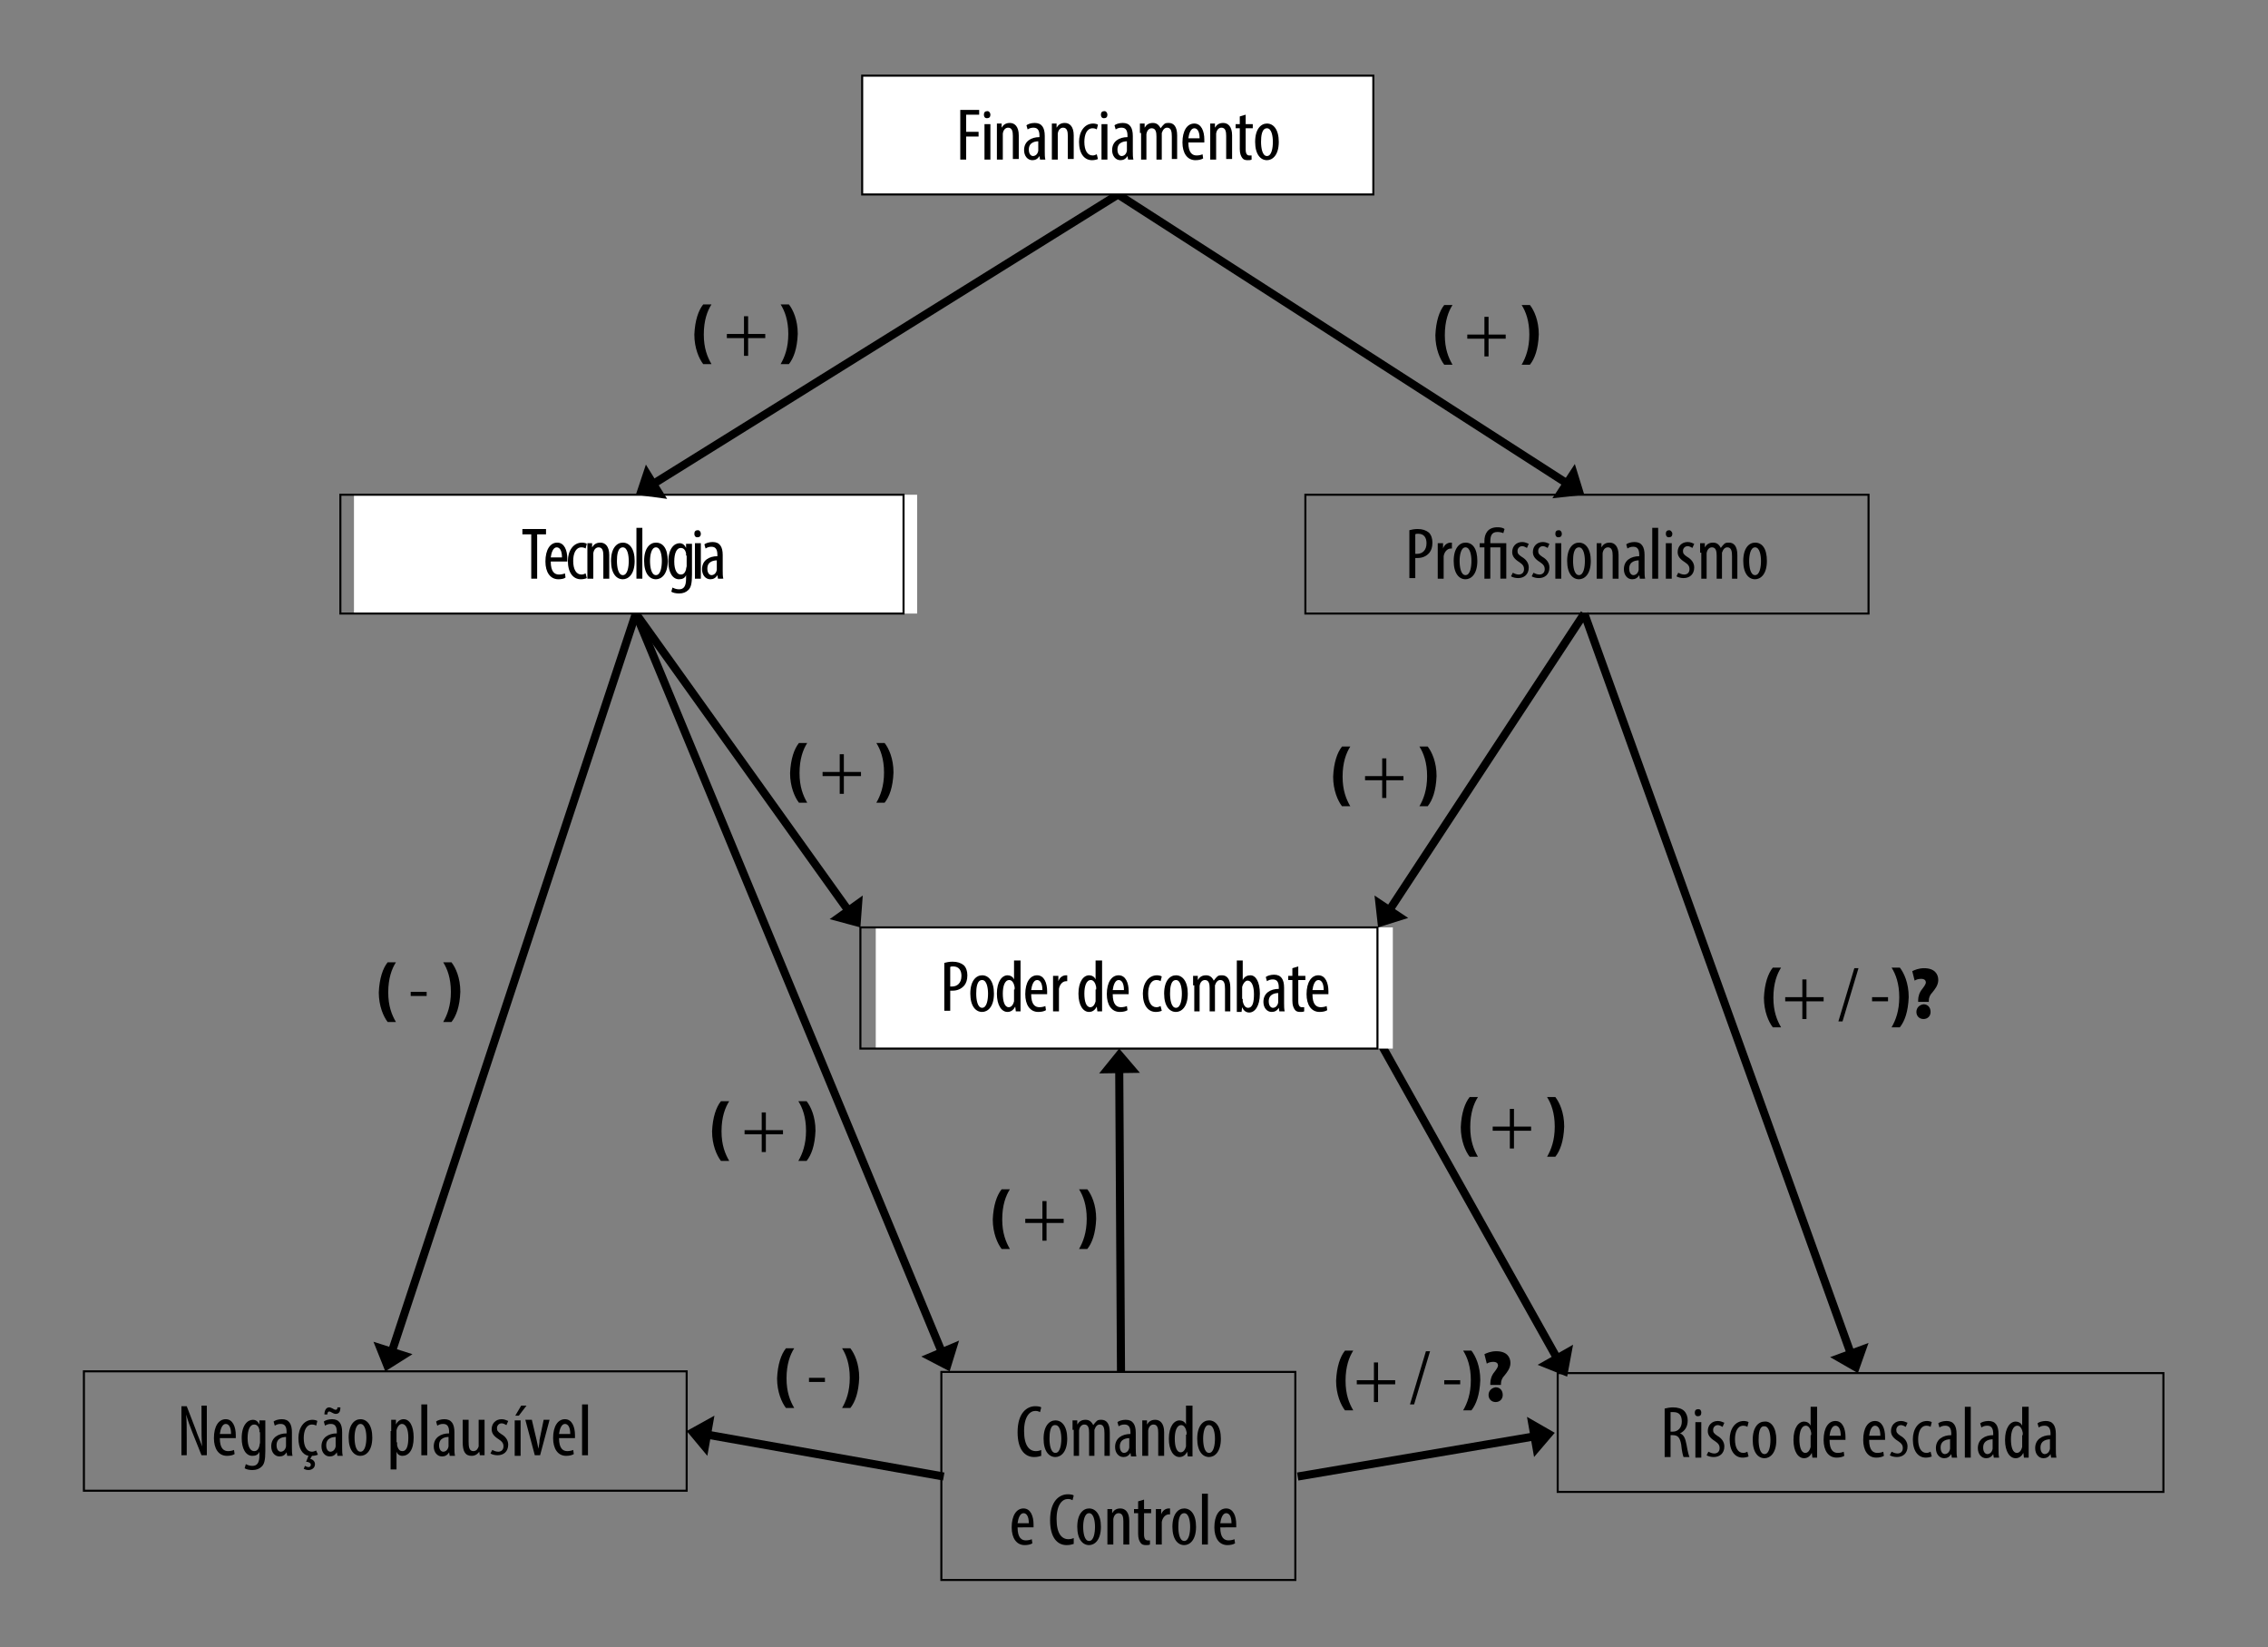 <?xml version="1.0" encoding="utf-8"?>
<!-- Generator: Adobe Illustrator 26.0.3, SVG Export Plug-In . SVG Version: 6.00 Build 0)  -->
<svg version="1.1" id="Layer_1" xmlns="http://www.w3.org/2000/svg" xmlns:xlink="http://www.w3.org/1999/xlink" x="0px" y="0px"
	 viewBox="0 0 383.8 278.7" style="enable-background:new 0 0 383.8 278.7;" xml:space="preserve">
<rect x="0" y="0" width="383.8" height="278.7" fill="#808080" stroke="none"/>
<style type="text/css">
	.st0{fill:none;stroke:#000000;stroke-width:0.346;stroke-miterlimit:10;}
	.st1{fill:none;stroke:#000000;stroke-width:1.369;stroke-miterlimit:8;}
	.st2{fill-rule:evenodd;clip-rule:evenodd;}
	.st3{fill-rule:evenodd;clip-rule:evenodd;fill:#FFFFFF;}
</style>
<g>
	<defs>
		<rect id="SVGID_1_" x="-31" y="-38.7" width="576" height="756"/>
	</defs>
	<clipPath id="SVGID_00000052096785605067641730000008582627353502999478_">
		<use xlink:href="#SVGID_1_"  style="overflow:visible;"/>
	</clipPath>
</g>
<rect x="14.2" y="232" class="st0" width="102" height="20.2"/>
<g>
	<path d="M30.7,246.3v-8.4h0.9l1.5,3.9c0.3,0.9,0.8,2,1.1,2.9h0c-0.1-1.3-0.1-2.4-0.1-3.9v-3H35v8.4h-0.9l-1.6-4
		c-0.3-0.8-0.7-1.8-1-2.9h0c0.1,1.1,0.1,2.2,0.1,4v2.9H30.7z"/>
	<path d="M37.2,243.3c0,1.8,0.7,2.2,1.4,2.2c0.4,0,0.8-0.1,1-0.2l0.1,0.7c-0.3,0.2-0.8,0.3-1.3,0.3c-1.4,0-2.2-1.2-2.2-3
		c0-2,0.8-3.2,2-3.2c1.2,0,1.7,1.3,1.7,2.7c0,0.2,0,0.4,0,0.5H37.2z M39.1,242.6c0-1.2-0.4-1.7-0.9-1.7c-0.6,0-0.9,0.9-1,1.7H39.1z"
		/>
	<path d="M44.9,240.2c0,0.4,0,1,0,1.9v3.4c0,1.6-0.2,2.2-0.6,2.6c-0.4,0.4-0.9,0.6-1.6,0.6c-0.5,0-1-0.1-1.3-0.3l0.2-0.7
		c0.2,0.1,0.6,0.3,1.1,0.3c0.8,0,1.2-0.5,1.2-1.8v-0.6h0c-0.2,0.5-0.6,0.7-1.2,0.7c-1.1,0-1.8-1.2-1.8-3c0-2.2,1-3.1,1.9-3.1
		c0.6,0,0.9,0.4,1.1,0.8h0l0-0.7H44.9z M43.9,242.3c0-0.1,0-0.3,0-0.4c-0.1-0.4-0.3-0.9-0.9-0.9c-0.7,0-1.1,0.9-1.1,2.3
		c0,1.5,0.5,2.2,1.1,2.2c0.3,0,0.7-0.1,0.9-0.9c0-0.2,0.1-0.4,0.1-0.5V242.3z"/>
	<path d="M48.6,246.3l-0.1-0.6h0c-0.3,0.5-0.7,0.7-1.2,0.7c-0.8,0-1.4-0.7-1.4-1.7c0-1.5,1.2-2.2,2.6-2.2v-0.2c0-0.8-0.2-1.4-1-1.4
		c-0.4,0-0.7,0.1-1,0.3l-0.2-0.7c0.2-0.2,0.8-0.4,1.4-0.4c1.2,0,1.7,0.8,1.7,2.2v2.6c0,0.5,0,1,0.1,1.4H48.6z M48.5,243.1
		c-0.5,0-1.7,0.1-1.7,1.4c0,0.8,0.4,1.1,0.7,1.1c0.4,0,0.8-0.3,0.9-0.9c0-0.1,0-0.2,0-0.3V243.1z"/>
	<path d="M53.8,246.1c-0.2,0.1-0.6,0.2-1,0.2l-0.3,0.5c0.4,0.1,0.8,0.4,0.8,0.9c0,0.7-0.6,1-1.1,1c-0.3,0-0.6-0.1-0.8-0.2l0.2-0.5
		c0.2,0.1,0.4,0.2,0.6,0.2s0.4-0.1,0.4-0.4c0-0.3-0.4-0.5-0.8-0.5l0.4-1c-1-0.2-1.7-1.2-1.7-3c0-1.7,0.9-3.1,2.4-3.1
		c0.3,0,0.7,0.1,0.8,0.2l-0.2,0.8c-0.1-0.1-0.4-0.2-0.7-0.2c-1,0-1.4,1.1-1.4,2.3c0,1.4,0.5,2.3,1.4,2.3c0.2,0,0.5-0.1,0.7-0.2
		L53.8,246.1z"/>
	<path d="M57.1,246.3l-0.1-0.6h0c-0.3,0.5-0.7,0.7-1.2,0.7c-0.8,0-1.4-0.7-1.4-1.7c0-1.5,1.2-2.2,2.6-2.2v-0.2c0-0.8-0.2-1.4-1-1.4
		c-0.4,0-0.7,0.1-1,0.3l-0.2-0.7c0.2-0.2,0.8-0.4,1.4-0.4c1.2,0,1.7,0.8,1.7,2.2v2.6c0,0.5,0,1,0.1,1.4H57.1z M54.9,239.3
		c0-0.7,0.3-1.2,0.8-1.2c0.2,0,0.4,0.1,0.6,0.2c0.2,0.1,0.3,0.2,0.5,0.2s0.3-0.1,0.3-0.4h0.5c0,0.7-0.2,1.1-0.8,1.1
		c-0.2,0-0.4-0.1-0.6-0.2c-0.2-0.1-0.3-0.2-0.5-0.2c-0.2,0-0.3,0.2-0.3,0.5H54.9z M56.9,243.1c-0.5,0-1.7,0.1-1.7,1.4
		c0,0.8,0.4,1.1,0.7,1.1c0.4,0,0.8-0.3,0.9-0.9c0-0.1,0-0.2,0-0.3V243.1z"/>
	<path d="M63,243.2c0,2.3-1.1,3.1-2,3.1c-1.1,0-2-1-2-3.1c0-2.2,1-3.1,2-3.1C62.1,240.1,63,241.1,63,243.2z M60,243.2
		c0,1,0.2,2.4,1,2.4c0.8,0,1-1.4,1-2.4c0-0.9-0.2-2.3-1-2.3C60.2,240.9,60,242.3,60,243.2z"/>
	<path d="M66.2,242.1c0-0.9,0-1.5,0-1.9H67l0,0.8h0c0.3-0.6,0.8-0.9,1.3-0.9c1,0,1.7,1.1,1.7,3.1c0,2.2-0.9,3.1-1.9,3.1
		c-0.6,0-0.9-0.4-1-0.7h0v3h-1V242.1z M67.2,244c0,0.2,0,0.4,0,0.5c0.2,0.9,0.6,1,0.9,1c0.8,0,1-1.1,1-2.3c0-1.2-0.3-2.3-1.1-2.3
		c-0.4,0-0.8,0.5-0.9,1.1c0,0.1,0,0.3,0,0.5V244z"/>
	<path d="M71.3,237.6h1v8.6h-1V237.6z"/>
	<path d="M76.1,246.3l-0.1-0.6h0c-0.3,0.5-0.7,0.7-1.2,0.7c-0.8,0-1.4-0.7-1.4-1.7c0-1.5,1.2-2.2,2.6-2.2v-0.2c0-0.8-0.2-1.4-1-1.4
		c-0.4,0-0.7,0.1-1,0.3l-0.2-0.7c0.2-0.2,0.8-0.4,1.4-0.4c1.2,0,1.7,0.8,1.7,2.2v2.6c0,0.5,0,1,0.1,1.4H76.1z M76,243.1
		c-0.5,0-1.7,0.1-1.7,1.4c0,0.8,0.4,1.1,0.7,1.1c0.4,0,0.8-0.3,0.9-0.9c0-0.1,0-0.2,0-0.3V243.1z"/>
	<path d="M82,244.6c0,0.7,0,1.2,0,1.6h-0.8l-0.1-0.6h0c-0.2,0.3-0.6,0.7-1.3,0.7c-1.1,0-1.5-0.8-1.5-2.3v-3.8h1v3.7
		c0,0.9,0.1,1.6,0.8,1.6c0.6,0,0.8-0.5,0.9-0.8c0-0.2,0-0.3,0-0.5v-4h1V244.6z"/>
	<path d="M83.3,245.3c0.2,0.1,0.6,0.3,1,0.3c0.5,0,0.9-0.3,0.9-0.9c0-0.5-0.2-0.8-0.8-1.2c-0.8-0.5-1.2-1-1.2-1.7
		c0-1,0.7-1.7,1.7-1.7c0.5,0,0.8,0.2,1.1,0.3l-0.3,0.7c-0.2-0.1-0.5-0.3-0.8-0.3c-0.5,0-0.8,0.4-0.8,0.8c0,0.4,0.1,0.6,0.7,1
		c0.7,0.4,1.2,1,1.2,1.8c0,1.2-0.8,1.8-1.8,1.8c-0.4,0-0.9-0.1-1.2-0.3L83.3,245.3z"/>
	<path d="M89.1,237.8l-1.3,1.7h-0.6l1-1.7H89.1z M87.1,246.3v-6h1v6H87.1z"/>
	<path d="M90,240.2l0.8,3.4c0.1,0.4,0.2,0.9,0.3,1.5h0c0.1-0.5,0.2-1,0.2-1.5l0.7-3.4H93l-1.6,6h-0.9l-1.6-6H90z"/>
	<path d="M94.6,243.3c0,1.8,0.7,2.2,1.4,2.2c0.4,0,0.8-0.1,1-0.2l0.1,0.7c-0.3,0.2-0.8,0.3-1.3,0.3c-1.4,0-2.2-1.2-2.2-3
		c0-2,0.8-3.2,2-3.2c1.2,0,1.7,1.3,1.7,2.7c0,0.2,0,0.4,0,0.5H94.6z M96.5,242.6c0-1.2-0.4-1.7-0.9-1.7c-0.6,0-0.9,0.9-1,1.7H96.5z"
		/>
	<path d="M98.5,237.6h1v8.6h-1V237.6z"/>
</g>
<rect x="263.6" y="232.3" class="st0" width="102.5" height="20.1"/>
<g>
	<path d="M281.7,238.3c0.4-0.1,0.9-0.2,1.4-0.2c0.8,0,1.5,0.2,1.9,0.6c0.4,0.4,0.6,1,0.6,1.6c0,1.1-0.5,1.8-1.3,2.2v0
		c0.6,0.2,0.9,0.8,1.1,1.9c0.2,1.2,0.4,1.9,0.5,2.1h-1c-0.1-0.2-0.3-1-0.4-2.1c-0.2-1.1-0.5-1.6-1.4-1.6h-0.4v3.7h-1V238.3z
		 M282.7,242.2h0.4c0.9,0,1.5-0.7,1.5-1.7c0-1-0.4-1.6-1.4-1.6c-0.2,0-0.4,0-0.5,0V242.2z"/>
	<path d="M287.9,239c0,0.4-0.2,0.6-0.6,0.6c-0.3,0-0.5-0.2-0.5-0.6c0-0.4,0.2-0.6,0.6-0.6C287.7,238.4,287.9,238.6,287.9,239z
		 M286.9,246.6v-6h1v6H286.9z"/>
	<path d="M289.1,245.6c0.2,0.1,0.6,0.3,1,0.3c0.5,0,0.9-0.3,0.9-0.9c0-0.5-0.2-0.8-0.8-1.2c-0.8-0.5-1.2-1-1.2-1.7
		c0-1,0.7-1.7,1.7-1.7c0.5,0,0.8,0.2,1.1,0.3l-0.3,0.7c-0.2-0.1-0.5-0.3-0.8-0.3c-0.5,0-0.8,0.4-0.8,0.8c0,0.4,0.1,0.6,0.7,1
		c0.7,0.4,1.2,1,1.2,1.8c0,1.2-0.8,1.8-1.8,1.8c-0.4,0-0.9-0.1-1.2-0.3L289.1,245.6z"/>
	<path d="M295.9,246.4c-0.2,0.1-0.6,0.2-1,0.2c-1.3,0-2.2-1.1-2.2-3.1c0-1.7,0.9-3.1,2.4-3.1c0.3,0,0.7,0.1,0.8,0.2l-0.2,0.8
		c-0.1-0.1-0.4-0.2-0.7-0.2c-1,0-1.4,1.1-1.4,2.3c0,1.4,0.5,2.3,1.4,2.3c0.3,0,0.5-0.1,0.7-0.2L295.9,246.4z"/>
	<path d="M300.6,243.6c0,2.3-1.1,3.1-2,3.1c-1.1,0-2-1-2-3.1c0-2.2,1-3.1,2-3.1C299.7,240.4,300.6,241.5,300.6,243.6z M297.6,243.6
		c0,1,0.2,2.4,1,2.4c0.8,0,1-1.4,1-2.4c0-0.9-0.2-2.3-1-2.3C297.7,241.2,297.6,242.6,297.6,243.6z"/>
	<path d="M307.5,238v7.2c0,0.4,0,1.1,0,1.4h-0.8l-0.1-0.8h0c-0.2,0.4-0.6,0.9-1.3,0.9c-1,0-1.8-1.1-1.8-3.1c0-2.1,0.9-3.1,1.8-3.1
		c0.4,0,0.9,0.2,1.1,0.7h0V238H307.5z M306.5,242.8c0-0.1,0-0.3,0-0.4c-0.1-0.6-0.4-1.2-0.9-1.2c-0.8,0-1.1,1.1-1.1,2.3
		c0,1.3,0.3,2.3,1,2.3c0.3,0,0.7-0.2,0.9-1c0-0.1,0-0.2,0-0.4V242.8z"/>
	<path d="M309.6,243.6c0,1.8,0.7,2.2,1.4,2.2c0.4,0,0.8-0.1,1-0.2l0.1,0.7c-0.3,0.2-0.8,0.3-1.3,0.3c-1.4,0-2.2-1.2-2.2-3
		c0-2,0.8-3.2,2-3.2c1.2,0,1.7,1.3,1.7,2.7c0,0.2,0,0.4,0,0.5H309.6z M311.5,242.9c0-1.2-0.4-1.7-0.9-1.7c-0.6,0-0.9,0.9-1,1.7
		H311.5z"/>
	<path d="M316.3,243.6c0,1.8,0.7,2.2,1.4,2.2c0.4,0,0.8-0.1,1-0.2l0.1,0.7c-0.3,0.2-0.8,0.3-1.3,0.3c-1.4,0-2.2-1.2-2.2-3
		c0-2,0.8-3.2,2-3.2c1.2,0,1.7,1.3,1.7,2.7c0,0.2,0,0.4,0,0.5H316.3z M318.2,242.9c0-1.2-0.4-1.7-0.9-1.7c-0.6,0-0.9,0.9-1,1.7
		H318.2z"/>
	<path d="M320.1,245.6c0.2,0.1,0.6,0.3,1,0.3c0.5,0,0.9-0.3,0.9-0.9c0-0.5-0.2-0.8-0.8-1.2c-0.8-0.5-1.2-1-1.2-1.7
		c0-1,0.7-1.7,1.7-1.7c0.5,0,0.8,0.2,1.1,0.3l-0.3,0.7c-0.2-0.1-0.5-0.3-0.8-0.3c-0.5,0-0.8,0.4-0.8,0.8c0,0.4,0.1,0.6,0.7,1
		c0.7,0.4,1.2,1,1.2,1.8c0,1.2-0.8,1.8-1.8,1.8c-0.4,0-0.9-0.1-1.2-0.3L320.1,245.6z"/>
	<path d="M326.9,246.4c-0.2,0.1-0.6,0.2-1,0.2c-1.3,0-2.2-1.1-2.2-3.1c0-1.7,0.9-3.1,2.4-3.1c0.3,0,0.7,0.1,0.8,0.2l-0.2,0.8
		c-0.1-0.1-0.4-0.2-0.7-0.2c-1,0-1.4,1.1-1.4,2.3c0,1.4,0.5,2.3,1.4,2.3c0.3,0,0.5-0.1,0.7-0.2L326.9,246.4z"/>
	<path d="M330.3,246.6l-0.1-0.6h0c-0.3,0.5-0.7,0.7-1.2,0.7c-0.8,0-1.4-0.7-1.4-1.7c0-1.5,1.2-2.2,2.6-2.2v-0.2c0-0.8-0.2-1.4-1-1.4
		c-0.4,0-0.7,0.1-1,0.3l-0.2-0.7c0.2-0.2,0.8-0.4,1.4-0.4c1.2,0,1.7,0.8,1.7,2.2v2.6c0,0.5,0,1,0.1,1.4H330.3z M330.1,243.5
		c-0.5,0-1.7,0.1-1.7,1.4c0,0.8,0.4,1.1,0.7,1.1c0.4,0,0.8-0.3,0.9-0.9c0-0.1,0-0.2,0-0.3V243.5z"/>
	<path d="M332.5,238h1v8.6h-1V238z"/>
	<path d="M337.4,246.6l-0.1-0.6h0c-0.3,0.5-0.7,0.7-1.2,0.7c-0.8,0-1.4-0.7-1.4-1.7c0-1.5,1.2-2.2,2.6-2.2v-0.2c0-0.8-0.2-1.4-1-1.4
		c-0.4,0-0.7,0.1-1,0.3l-0.2-0.7c0.2-0.2,0.8-0.4,1.4-0.4c1.2,0,1.7,0.8,1.7,2.2v2.6c0,0.5,0,1,0.1,1.4H337.4z M337.3,243.5
		c-0.5,0-1.7,0.1-1.7,1.4c0,0.8,0.4,1.1,0.7,1.1c0.4,0,0.8-0.3,0.9-0.9c0-0.1,0-0.2,0-0.3V243.5z"/>
	<path d="M343.3,238v7.2c0,0.4,0,1.1,0,1.4h-0.8l-0.1-0.8h0c-0.2,0.4-0.6,0.9-1.3,0.9c-1,0-1.8-1.1-1.8-3.1c0-2.1,0.9-3.1,1.8-3.1
		c0.4,0,0.9,0.2,1.1,0.7h0V238H343.3z M342.3,242.8c0-0.1,0-0.3,0-0.4c-0.1-0.6-0.4-1.2-0.9-1.2c-0.8,0-1.1,1.1-1.1,2.3
		c0,1.3,0.3,2.3,1,2.3c0.3,0,0.7-0.2,0.9-1c0-0.1,0-0.2,0-0.4V242.8z"/>
	<path d="M347.1,246.6l-0.1-0.6h0c-0.3,0.5-0.7,0.7-1.2,0.7c-0.8,0-1.4-0.7-1.4-1.7c0-1.5,1.2-2.2,2.6-2.2v-0.2c0-0.8-0.2-1.4-1-1.4
		c-0.4,0-0.7,0.1-1,0.3l-0.2-0.7c0.2-0.2,0.8-0.4,1.4-0.4c1.2,0,1.7,0.8,1.7,2.2v2.6c0,0.5,0,1,0.1,1.4H347.1z M347,243.5
		c-0.5,0-1.7,0.1-1.7,1.4c0,0.8,0.4,1.1,0.7,1.1c0.4,0,0.8-0.3,0.9-0.9c0-0.1,0-0.2,0-0.3V243.5z"/>
</g>
<rect x="220.9" y="83.7" class="st0" width="95.3" height="20.1"/>
<path d="M238.5,89.7c0.4-0.1,0.8-0.2,1.4-0.2c0.8,0,1.4,0.2,1.9,0.6c0.4,0.4,0.6,1,0.6,1.7c0,0.8-0.2,1.3-0.5,1.7
	c-0.5,0.6-1.2,0.9-2,0.9c-0.2,0-0.3,0-0.4,0v3.4h-1V89.7z M239.4,93.7c0.1,0,0.2,0,0.4,0c0.9,0,1.6-0.6,1.6-1.8
	c0-0.9-0.4-1.6-1.4-1.6c-0.2,0-0.4,0-0.5,0.1V93.7z M243.3,93.5c0-0.5,0-1.1,0-1.6h0.9l0,0.9h0c0.2-0.6,0.7-1,1.3-1
	c0.1,0,0.1,0,0.2,0v1c-0.1,0-0.1,0-0.2,0c-0.6,0-1.1,0.6-1.2,1.3c0,0.2,0,0.3,0,0.5v3.3h-1V93.5z M250,94.9c0,2.3-1.1,3.1-2,3.1
	c-1.1,0-2-1-2-3.1c0-2.2,1-3.1,2-3.1C249.2,91.8,250,92.8,250,94.9z M247,94.9c0,1,0.2,2.4,1,2.4c0.8,0,1-1.4,1-2.4
	c0-0.9-0.2-2.3-1-2.3C247.2,92.6,247,94,247,94.9z M251.2,97.9v-5.3h-0.8v-0.7h0.8v-0.4c0-1.1,0.5-2.3,2.2-2.3c0.5,0,1,0.1,1.2,0.3
	l-0.2,0.7c-0.2-0.1-0.6-0.2-1-0.2c-1,0-1.2,0.7-1.2,1.6v0.3h2.7v6h-1v-5.3h-1.7v5.3H251.2z M256,96.9c0.2,0.1,0.6,0.3,1,0.3
	c0.5,0,0.9-0.3,0.9-0.9c0-0.5-0.2-0.8-0.8-1.2c-0.8-0.5-1.2-1-1.2-1.7c0-1,0.7-1.7,1.7-1.7c0.5,0,0.8,0.2,1.1,0.3l-0.3,0.7
	c-0.2-0.1-0.5-0.3-0.8-0.3c-0.5,0-0.8,0.4-0.8,0.8c0,0.4,0.1,0.6,0.7,1c0.7,0.4,1.2,1,1.2,1.8c0,1.2-0.8,1.8-1.8,1.8
	c-0.4,0-0.9-0.1-1.2-0.3L256,96.9z M259.5,96.9c0.2,0.1,0.6,0.3,1,0.3c0.5,0,0.9-0.3,0.9-0.9c0-0.5-0.2-0.8-0.8-1.2
	c-0.8-0.5-1.2-1-1.2-1.7c0-1,0.7-1.7,1.7-1.7c0.5,0,0.8,0.2,1.1,0.3l-0.3,0.7c-0.2-0.1-0.5-0.3-0.8-0.3c-0.5,0-0.8,0.4-0.8,0.8
	c0,0.4,0.1,0.6,0.7,1c0.7,0.4,1.2,1,1.2,1.8c0,1.2-0.8,1.8-1.8,1.8c-0.4,0-0.9-0.1-1.2-0.3L259.5,96.9z M264.3,90.3
	c0,0.4-0.2,0.6-0.6,0.6c-0.3,0-0.5-0.2-0.5-0.6s0.2-0.6,0.6-0.6C264.1,89.7,264.3,90,264.3,90.3z M263.2,97.9v-6h1v6H263.2z
	 M269.2,94.9c0,2.3-1.1,3.1-2,3.1c-1.1,0-2-1-2-3.1c0-2.2,1-3.1,2-3.1C268.3,91.8,269.2,92.8,269.2,94.9z M266.2,94.9
	c0,1,0.2,2.4,1,2.4c0.8,0,1-1.4,1-2.4c0-0.9-0.2-2.3-1-2.3C266.3,92.6,266.2,94,266.2,94.9z M270.2,93.5c0-0.7,0-1.1,0-1.6h0.8
	l0,0.7h0c0.3-0.5,0.7-0.8,1.4-0.8c0.8,0,1.5,0.6,1.5,2.1v4h-1V94c0-0.7-0.1-1.4-0.8-1.4c-0.4,0-0.8,0.3-0.9,1c0,0.1,0,0.3,0,0.5v3.8
	h-1V93.5z M277.5,97.9l-0.1-0.6h0c-0.3,0.5-0.7,0.7-1.2,0.7c-0.8,0-1.4-0.7-1.4-1.7c0-1.5,1.2-2.2,2.6-2.2v-0.2c0-0.8-0.2-1.4-1-1.4
	c-0.4,0-0.7,0.1-1,0.3l-0.2-0.7c0.2-0.2,0.8-0.4,1.4-0.4c1.2,0,1.7,0.8,1.7,2.2v2.6c0,0.5,0,1,0.1,1.4H277.5z M277.4,94.8
	c-0.5,0-1.7,0.1-1.7,1.4c0,0.8,0.4,1.1,0.7,1.1c0.4,0,0.8-0.3,0.9-0.9c0-0.1,0-0.2,0-0.3V94.8z M279.6,89.3h1v8.6h-1V89.3z
	 M283,90.3c0,0.4-0.2,0.6-0.6,0.6c-0.3,0-0.5-0.2-0.5-0.6s0.2-0.6,0.6-0.6C282.7,89.7,283,90,283,90.3z M281.9,97.9v-6h1v6H281.9z
	 M284,96.9c0.2,0.1,0.6,0.3,1,0.3c0.5,0,0.9-0.3,0.9-0.9c0-0.5-0.2-0.8-0.8-1.2c-0.8-0.5-1.2-1-1.2-1.7c0-1,0.7-1.7,1.7-1.7
	c0.5,0,0.8,0.2,1.1,0.3l-0.3,0.7c-0.2-0.1-0.5-0.3-0.8-0.3c-0.5,0-0.8,0.4-0.8,0.8c0,0.4,0.1,0.6,0.7,1c0.7,0.4,1.2,1,1.2,1.8
	c0,1.2-0.8,1.8-1.8,1.8c-0.4,0-0.9-0.1-1.2-0.3L284,96.9z M287.7,93.5c0-0.7,0-1.1,0-1.6h0.8l0,0.7h0c0.3-0.5,0.7-0.8,1.4-0.8
	c0.6,0,1,0.3,1.3,0.9h0c0.2-0.3,0.4-0.5,0.6-0.7c0.2-0.2,0.5-0.2,0.8-0.2c0.8,0,1.4,0.6,1.4,2.1v4h-0.9v-3.8c0-0.8-0.1-1.5-0.8-1.5
	c-0.4,0-0.7,0.3-0.9,0.9c0,0.2,0,0.3,0,0.5v3.9h-0.9V94c0-0.7-0.1-1.4-0.8-1.4c-0.4,0-0.8,0.3-0.9,1c0,0.2,0,0.3,0,0.5v3.8h-0.9
	V93.5z M299,94.9c0,2.3-1.1,3.1-2,3.1c-1.1,0-2-1-2-3.1c0-2.2,1-3.1,2-3.1C298.2,91.8,299,92.8,299,94.9z M296,94.9
	c0,1,0.2,2.4,1,2.4c0.8,0,1-1.4,1-2.4c0-0.9-0.2-2.3-1-2.3C296.2,92.6,296,94,296,94.9z"/>
<line class="st1" x1="189.2" y1="32.9" x2="265.2" y2="81.8"/>
<polygon class="st2" points="266.5,78.5 268.1,83.7 262.7,84.3 "/>
<line class="st1" x1="268.1" y1="103.8" x2="313.2" y2="229"/>
<polygon class="st2" points="316.2,227.2 314.4,232.3 309.7,229.6 "/>
<line class="st1" x1="107.6" y1="103.8" x2="66.3" y2="228.7"/>
<polygon class="st2" points="63.2,227 65.2,232 69.8,229.1 "/>
<line class="st1" x1="107.6" y1="103.8" x2="159.4" y2="228.8"/>
<polygon class="st2" points="162.3,226.8 160.7,232 155.9,229.5 "/>
<line class="st1" x1="268.1" y1="103.8" x2="235.1" y2="154"/>
<polygon class="st2" points="232.6,151.5 233.2,156.9 238.3,155.3 "/>
<rect x="159.3" y="232.1" class="st0" width="59.9" height="35.2"/>
<g>
	<path d="M176.2,246.3c-0.3,0.1-0.7,0.2-1.2,0.2c-1.6,0-2.8-1.3-2.8-4.2c0-3.3,1.6-4.4,3-4.4c0.5,0,0.9,0.1,1,0.2l-0.2,0.8
		c-0.2-0.1-0.4-0.2-0.8-0.2c-0.9,0-1.9,0.9-1.9,3.4s0.9,3.4,2,3.4c0.4,0,0.7-0.1,0.9-0.2L176.2,246.3z"/>
	<path d="M180.6,243.4c0,2.3-1.1,3.1-2,3.1c-1.1,0-2-1-2-3.1c0-2.2,1-3.1,2-3.1C179.7,240.3,180.6,241.3,180.6,243.4z M177.6,243.4
		c0,1,0.2,2.4,1,2.4c0.8,0,1-1.4,1-2.4c0-0.9-0.2-2.3-1-2.3C177.7,241,177.6,242.5,177.6,243.4z"/>
	<path d="M181.5,241.9c0-0.7,0-1.1,0-1.6h0.8l0,0.7h0c0.3-0.5,0.7-0.8,1.4-0.8c0.6,0,1,0.3,1.3,0.9h0c0.2-0.3,0.4-0.5,0.6-0.7
		c0.2-0.2,0.5-0.2,0.8-0.2c0.8,0,1.4,0.6,1.4,2.1v4h-0.9v-3.8c0-0.8-0.1-1.5-0.8-1.5c-0.4,0-0.7,0.3-0.9,0.9c0,0.2,0,0.3,0,0.5v3.9
		h-0.9v-3.9c0-0.7-0.1-1.4-0.8-1.4c-0.4,0-0.8,0.3-0.9,1c0,0.2,0,0.3,0,0.5v3.8h-0.9V241.9z"/>
	<path d="M191.4,246.4l-0.1-0.6h0c-0.3,0.5-0.7,0.7-1.2,0.7c-0.8,0-1.4-0.7-1.4-1.7c0-1.5,1.2-2.2,2.6-2.2v-0.2c0-0.8-0.2-1.4-1-1.4
		c-0.4,0-0.7,0.1-1,0.3l-0.2-0.7c0.2-0.2,0.8-0.4,1.4-0.4c1.2,0,1.7,0.8,1.7,2.2v2.6c0,0.5,0,1,0.1,1.4H191.4z M191.2,243.3
		c-0.5,0-1.7,0.1-1.7,1.4c0,0.8,0.4,1.1,0.7,1.1c0.4,0,0.8-0.3,0.9-0.9c0-0.1,0-0.2,0-0.3V243.3z"/>
	<path d="M193.3,241.9c0-0.7,0-1.1,0-1.6h0.8l0,0.7h0c0.3-0.5,0.7-0.8,1.4-0.8c0.8,0,1.5,0.6,1.5,2.1v4h-1v-3.9
		c0-0.7-0.1-1.4-0.8-1.4c-0.4,0-0.8,0.3-0.9,1c0,0.1,0,0.3,0,0.5v3.8h-1V241.9z"/>
	<path d="M201.8,237.8v7.2c0,0.4,0,1.1,0,1.4H201l-0.1-0.8h0c-0.2,0.4-0.6,0.9-1.3,0.9c-1,0-1.8-1.1-1.8-3.1c0-2.1,0.9-3.1,1.8-3.1
		c0.4,0,0.9,0.2,1.1,0.7h0v-3.2H201.8z M200.8,242.7c0-0.1,0-0.3,0-0.4c-0.1-0.6-0.4-1.2-0.9-1.2c-0.8,0-1.1,1.1-1.1,2.3
		c0,1.3,0.3,2.3,1,2.3c0.3,0,0.7-0.2,0.9-1c0-0.1,0-0.2,0-0.4V242.7z"/>
	<path d="M206.6,243.4c0,2.3-1.1,3.1-2,3.1c-1.1,0-2-1-2-3.1c0-2.2,1-3.1,2-3.1C205.7,240.3,206.6,241.3,206.6,243.4z M203.6,243.4
		c0,1,0.2,2.4,1,2.4c0.8,0,1-1.4,1-2.4c0-0.9-0.2-2.3-1-2.3C203.8,241,203.6,242.5,203.6,243.4z"/>
</g>
<g>
	<path d="M172.2,258.4c0,1.8,0.7,2.2,1.4,2.2c0.4,0,0.8-0.1,1-0.2l0.1,0.7c-0.3,0.2-0.8,0.3-1.3,0.3c-1.4,0-2.2-1.2-2.2-3
		c0-2,0.8-3.2,2-3.2c1.2,0,1.7,1.3,1.7,2.7c0,0.2,0,0.4,0,0.5H172.2z M174.1,257.7c0-1.2-0.4-1.7-0.9-1.7c-0.6,0-0.9,0.9-1,1.7
		H174.1z"/>
	<path d="M181.7,261.2c-0.3,0.1-0.7,0.2-1.2,0.2c-1.6,0-2.8-1.3-2.8-4.2c0-3.3,1.6-4.4,3-4.4c0.5,0,0.9,0.1,1,0.2l-0.2,0.8
		c-0.2-0.1-0.4-0.2-0.8-0.2c-0.9,0-1.9,0.9-1.9,3.4s0.9,3.4,2,3.4c0.4,0,0.7-0.1,0.9-0.2L181.7,261.2z"/>
	<path d="M186.3,258.3c0,2.3-1.1,3.1-2,3.1c-1.1,0-2-1-2-3.1c0-2.2,1-3.1,2-3.1C185.4,255.2,186.3,256.2,186.3,258.3z M183.3,258.3
		c0,1,0.2,2.4,1,2.4c0.8,0,1-1.4,1-2.4c0-0.9-0.2-2.3-1-2.3C183.5,256,183.3,257.4,183.3,258.3z"/>
	<path d="M187.4,256.9c0-0.7,0-1.1,0-1.6h0.8l0,0.7h0c0.3-0.5,0.7-0.8,1.4-0.8c0.8,0,1.5,0.6,1.5,2.1v4h-1v-3.9
		c0-0.7-0.1-1.4-0.8-1.4c-0.4,0-0.8,0.3-0.9,1c0,0.1,0,0.3,0,0.5v3.8h-1V256.9z"/>
	<path d="M193.6,253.7v1.6h1.2v0.7h-1.2v3.6c0,0.8,0.3,1,0.6,1c0.1,0,0.3,0,0.4,0l0,0.7c-0.2,0.1-0.4,0.1-0.7,0.1
		c-0.4,0-0.7-0.1-0.9-0.4c-0.2-0.3-0.4-0.7-0.4-1.5V256h-0.7v-0.7h0.7V254L193.6,253.7z"/>
	<path d="M195.6,256.9c0-0.5,0-1.1,0-1.6h0.9l0,0.9h0c0.2-0.6,0.7-1,1.3-1c0.1,0,0.1,0,0.2,0v1c-0.1,0-0.1,0-0.2,0
		c-0.6,0-1.1,0.6-1.2,1.3c0,0.2,0,0.3,0,0.5v3.3h-1V256.9z"/>
	<path d="M202.4,258.3c0,2.3-1.1,3.1-2,3.1c-1.1,0-2-1-2-3.1c0-2.2,1-3.1,2-3.1C201.5,255.2,202.4,256.2,202.4,258.3z M199.4,258.3
		c0,1,0.2,2.4,1,2.4c0.8,0,1-1.4,1-2.4c0-0.9-0.2-2.3-1-2.3C199.5,256,199.4,257.4,199.4,258.3z"/>
	<path d="M203.4,252.7h1v8.6h-1V252.7z"/>
	<path d="M206.5,258.4c0,1.8,0.7,2.2,1.4,2.2c0.4,0,0.8-0.1,1-0.2l0.1,0.7c-0.3,0.2-0.8,0.3-1.3,0.3c-1.4,0-2.2-1.2-2.2-3
		c0-2,0.8-3.2,2-3.2c1.2,0,1.7,1.3,1.7,2.7c0,0.2,0,0.4,0,0.5H206.5z M208.4,257.7c0-1.2-0.4-1.7-0.9-1.7c-0.6,0-0.9,0.9-1,1.7
		H208.4z"/>
</g>
<line class="st1" x1="232.5" y1="174.5" x2="263.5" y2="229.8"/>
<polygon class="st2" points="266.2,227.5 265.2,232.9 260.2,230.9 "/>
<line class="st1" x1="189.7" y1="232.1" x2="189.4" y2="180.8"/>
<polygon class="st2" points="186,181.6 189.4,177.4 192.9,181.5 "/>
<line class="st1" x1="107.6" y1="103.8" x2="143.6" y2="154.1"/>
<polygon class="st2" points="146,151.5 145.6,156.9 140.4,155.5 "/>
<line class="st1" x1="219.6" y1="249.8" x2="259.7" y2="243"/>
<polygon class="st2" points="259.6,246.5 263.1,242.4 258.4,239.7 "/>
<g>
	<path d="M229,228.5c-0.7,1.1-1.3,2.7-1.3,5.1c0,2.3,0.6,3.8,1.3,5h-1.4c-0.7-0.9-1.5-2.7-1.5-5c0.1-2.4,0.7-4.1,1.5-5.1H229z"/>
</g>
<g>
	<path d="M233.2,230.5v3h2.9v0.7h-2.9v3h-0.7v-3h-2.9v-0.7h2.9v-3H233.2z"/>
	<path d="M238.6,237.6l2.7-9h0.7l-2.7,9H238.6z"/>
</g>
<g>
	<path d="M247.1,233.5v0.7h-2.7v-0.7H247.1z"/>
</g>
<g>
	<path d="M247.6,238.6c0.7-1.2,1.3-2.8,1.3-5.1c0-2.3-0.6-3.9-1.3-5h1.4c0.7,0.9,1.5,2.6,1.5,5c-0.1,2.5-0.7,4.1-1.5,5.1H247.6z"/>
</g>
<g>
	<path d="M252.2,234.3l0-0.3c0-0.6,0.2-1.3,0.7-1.9c0.3-0.4,0.6-0.8,0.6-1.1c0-0.3-0.2-0.6-0.8-0.6c-0.4,0-0.8,0.1-1.1,0.3l-0.4-1.6
		c0.4-0.2,1.1-0.5,2-0.5c1.8,0,2.4,1,2.4,2c0,0.9-0.6,1.6-1,2.1c-0.4,0.4-0.6,0.9-0.6,1.4l0,0.2H252.2z M251.9,236
		c0-0.7,0.5-1.2,1.2-1.3c0.7,0,1.2,0.5,1.2,1.3c0,0.7-0.5,1.2-1.2,1.2C252.4,237.2,251.9,236.7,251.9,236z"/>
</g>
<g>
	<path d="M136.6,125.7c-0.7,1.1-1.3,2.7-1.3,5.1c0,2.3,0.6,3.8,1.3,5h-1.4c-0.7-0.9-1.5-2.7-1.5-5c0.1-2.4,0.7-4.1,1.5-5.1H136.6z"
		/>
</g>
<g>
	<path d="M142.8,127.6v3h2.9v0.7h-2.9v3h-0.7v-3h-2.9v-0.7h2.9v-3H142.8z"/>
</g>
<g>
	<path d="M148.3,135.8c0.7-1.2,1.3-2.8,1.3-5.1c0-2.3-0.6-3.9-1.3-5h1.4c0.7,0.9,1.5,2.6,1.5,5c-0.1,2.5-0.7,4.1-1.5,5.1H148.3z"/>
</g>
<g>
	<path d="M301.4,163.7c-0.7,1.1-1.3,2.7-1.3,5.1c0,2.3,0.6,3.8,1.3,5h-1.4c-0.7-0.9-1.5-2.7-1.5-5c0.1-2.4,0.7-4.1,1.5-5.1H301.4z"
		/>
</g>
<g>
	<path d="M305.7,165.7v3h2.9v0.7h-2.9v3H305v-3h-2.9v-0.7h2.9v-3H305.7z"/>
	<path d="M311.1,172.8l2.7-9h0.7l-2.7,9H311.1z"/>
</g>
<g>
	<path d="M319.5,168.7v0.7h-2.7v-0.7H319.5z"/>
</g>
<g>
	<path d="M320.1,173.8c0.7-1.2,1.3-2.8,1.3-5.1c0-2.3-0.6-3.9-1.3-5h1.4c0.7,0.9,1.5,2.6,1.5,5c-0.1,2.5-0.7,4.1-1.5,5.1H320.1z"/>
</g>
<g>
	<path d="M324.6,169.5l0-0.3c0-0.6,0.2-1.3,0.7-1.9c0.3-0.4,0.6-0.8,0.6-1.1c0-0.3-0.2-0.6-0.8-0.6c-0.4,0-0.8,0.1-1.1,0.3l-0.4-1.6
		c0.4-0.2,1.1-0.5,2-0.5c1.8,0,2.4,1,2.4,2c0,0.9-0.6,1.6-1,2.1c-0.4,0.4-0.6,0.9-0.6,1.4l0,0.2H324.6z M324.3,171.2
		c0-0.7,0.5-1.2,1.2-1.3c0.7,0,1.2,0.5,1.2,1.3c0,0.7-0.5,1.2-1.2,1.2C324.8,172.4,324.3,171.9,324.3,171.2z"/>
</g>
<g>
	<path d="M250.1,185.6c-0.7,1.1-1.3,2.7-1.3,5.1c0,2.3,0.6,3.8,1.3,5h-1.4c-0.7-0.9-1.5-2.7-1.5-5c0.1-2.4,0.7-4.1,1.5-5.1H250.1z"
		/>
</g>
<g>
	<path d="M256.2,187.6v3h2.9v0.7h-2.9v3h-0.7v-3h-2.9v-0.7h2.9v-3H256.2z"/>
</g>
<g>
	<path d="M261.8,195.7c0.7-1.2,1.3-2.8,1.3-5.1c0-2.3-0.6-3.9-1.3-5h1.4c0.7,0.9,1.5,2.6,1.5,5c-0.1,2.5-0.7,4.1-1.5,5.1H261.8z"/>
</g>
<g>
	<path d="M123.4,186.3c-0.7,1.1-1.3,2.7-1.3,5.1c0,2.3,0.6,3.8,1.3,5H122c-0.7-0.9-1.5-2.7-1.5-5c0.1-2.4,0.7-4.1,1.5-5.1H123.4z"/>
</g>
<g>
	<path d="M129.6,188.2v3h2.9v0.7h-2.9v3h-0.7v-3H126v-0.7h2.9v-3H129.6z"/>
</g>
<g>
	<path d="M135.1,196.4c0.7-1.2,1.3-2.8,1.3-5.1c0-2.3-0.6-3.9-1.3-5h1.4c0.7,0.9,1.5,2.6,1.5,5c-0.1,2.5-0.7,4.1-1.5,5.1H135.1z"/>
</g>
<g>
	<path d="M228.5,126.3c-0.7,1.1-1.3,2.7-1.3,5.1c0,2.3,0.6,3.8,1.3,5h-1.4c-0.7-0.9-1.5-2.7-1.5-5c0.1-2.4,0.7-4.1,1.5-5.1H228.5z"
		/>
</g>
<g>
	<path d="M234.6,128.3v3h2.9v0.7h-2.9v3h-0.7v-3h-2.9v-0.7h2.9v-3H234.6z"/>
</g>
<g>
	<path d="M240.2,136.4c0.7-1.2,1.3-2.8,1.3-5.1c0-2.3-0.6-3.9-1.3-5h1.4c0.7,0.9,1.5,2.6,1.5,5c-0.1,2.5-0.7,4.1-1.5,5.1H240.2z"/>
</g>
<g>
	<path d="M134.4,228.1c-0.7,1.1-1.3,2.7-1.3,5.1c0,2.3,0.6,3.8,1.3,5H133c-0.7-0.9-1.5-2.7-1.5-5c0.1-2.4,0.7-4.1,1.5-5.1H134.4z"/>
</g>
<g>
	<path d="M139.6,233.1v0.7h-2.7v-0.7H139.6z"/>
</g>
<g>
	<path d="M142.5,238.2c0.7-1.2,1.3-2.8,1.3-5.1c0-2.3-0.6-3.9-1.3-5h1.4c0.7,0.9,1.5,2.6,1.5,5c-0.1,2.5-0.7,4.1-1.5,5.1H142.5z"/>
</g>
<g>
	<path d="M120.4,51.5c-0.7,1.1-1.3,2.7-1.3,5.1c0,2.3,0.6,3.8,1.3,5H119c-0.7-0.9-1.5-2.7-1.5-5c0.1-2.4,0.7-4.1,1.5-5.1H120.4z"/>
</g>
<g>
	<path d="M126.6,53.5v3h2.9v0.7h-2.9v3h-0.7v-3H123v-0.7h2.9v-3H126.6z"/>
</g>
<g>
	<path d="M132.1,61.6c0.7-1.2,1.3-2.8,1.3-5.1c0-2.3-0.6-3.9-1.3-5h1.4c0.7,0.9,1.5,2.6,1.5,5c-0.1,2.5-0.7,4.1-1.5,5.1H132.1z"/>
</g>
<g>
	<path d="M245.8,51.6c-0.7,1.1-1.3,2.7-1.3,5.1c0,2.3,0.6,3.8,1.3,5h-1.4c-0.7-0.9-1.5-2.7-1.5-5c0.1-2.4,0.7-4.1,1.5-5.1H245.8z"/>
</g>
<g>
	<path d="M251.9,53.6v3h2.9v0.7h-2.9v3h-0.7v-3h-2.9v-0.7h2.9v-3H251.9z"/>
</g>
<g>
	<path d="M257.5,61.7c0.7-1.2,1.3-2.8,1.3-5.1c0-2.3-0.6-3.9-1.3-5h1.4c0.7,0.9,1.5,2.6,1.5,5c-0.1,2.5-0.7,4.1-1.5,5.1H257.5z"/>
</g>
<g>
	<path d="M67,162.8c-0.7,1.1-1.3,2.7-1.3,5.1c0,2.3,0.6,3.8,1.3,5h-1.4c-0.7-0.9-1.5-2.7-1.5-5c0.1-2.4,0.7-4.1,1.5-5.1H67z"/>
</g>
<g>
	<path d="M72.2,167.8v0.7h-2.7v-0.7H72.2z"/>
</g>
<g>
	<path d="M75,172.9c0.7-1.2,1.3-2.8,1.3-5.1c0-2.3-0.6-3.9-1.3-5h1.4c0.7,0.9,1.5,2.6,1.5,5c-0.1,2.5-0.7,4.1-1.5,5.1H75z"/>
</g>
<line class="st1" x1="159.7" y1="249.8" x2="119.6" y2="242.7"/>
<polygon class="st2" points="119.7,246.3 116.2,242.1 120.9,239.5 "/>
<g>
	<path d="M170.9,201.2c-0.7,1.1-1.3,2.7-1.3,5.1c0,2.3,0.6,3.8,1.3,5h-1.4c-0.7-0.9-1.5-2.7-1.5-5c0.1-2.4,0.7-4.1,1.5-5.1H170.9z"
		/>
</g>
<g>
	<path d="M177.1,203.2v3h2.9v0.7h-2.9v3h-0.7v-3h-2.9v-0.7h2.9v-3H177.1z"/>
</g>
<g>
	<path d="M182.6,211.3c0.7-1.2,1.3-2.8,1.3-5.1c0-2.3-0.6-3.9-1.3-5h1.4c0.7,0.9,1.5,2.6,1.5,5c-0.1,2.5-0.7,4.1-1.5,5.1H182.6z"/>
</g>
<rect x="148.2" y="156.9" class="st3" width="87.5" height="20.5"/>
<rect x="145.6" y="156.9" class="st0" width="87.5" height="20.5"/>
<g>
	<path d="M159.8,162.9c0.4-0.1,0.8-0.2,1.4-0.2c0.8,0,1.4,0.2,1.9,0.6c0.4,0.4,0.6,1,0.6,1.7c0,0.8-0.2,1.3-0.5,1.7
		c-0.5,0.6-1.2,0.9-2,0.9c-0.2,0-0.3,0-0.4,0v3.4h-1V162.9z M160.7,166.9c0.1,0,0.2,0,0.4,0c0.9,0,1.6-0.6,1.6-1.8
		c0-0.9-0.4-1.6-1.4-1.6c-0.2,0-0.4,0-0.5,0.1V166.9z"/>
	<path d="M168.2,168.1c0,2.3-1.1,3.1-2,3.1c-1.1,0-2-1-2-3.1c0-2.2,1-3.1,2-3.1C167.3,165,168.2,166,168.2,168.1z M165.2,168.1
		c0,1,0.2,2.4,1,2.4c0.8,0,1-1.4,1-2.4c0-0.9-0.2-2.3-1-2.3C165.3,165.8,165.2,167.2,165.2,168.1z"/>
	<path d="M172.7,162.5v7.2c0,0.4,0,1.1,0,1.4h-0.8l-0.1-0.8h0c-0.2,0.4-0.6,0.9-1.3,0.9c-1,0-1.8-1.1-1.8-3.1c0-2.1,0.9-3.1,1.8-3.1
		c0.4,0,0.9,0.2,1.1,0.7h0v-3.2H172.7z M171.7,167.4c0-0.1,0-0.3,0-0.4c-0.1-0.6-0.4-1.2-0.9-1.2c-0.8,0-1.1,1.1-1.1,2.3
		c0,1.3,0.3,2.3,1,2.3c0.3,0,0.7-0.2,0.9-1c0-0.1,0-0.2,0-0.4V167.4z"/>
	<path d="M174.5,168.2c0,1.8,0.7,2.2,1.4,2.2c0.4,0,0.8-0.1,1-0.2l0.1,0.7c-0.3,0.2-0.8,0.3-1.3,0.3c-1.4,0-2.2-1.2-2.2-3
		c0-2,0.8-3.2,2-3.2c1.2,0,1.7,1.3,1.7,2.7c0,0.2,0,0.4,0,0.5H174.5z M176.4,167.5c0-1.2-0.4-1.7-0.9-1.7c-0.6,0-0.9,0.9-1,1.7
		H176.4z"/>
	<path d="M178.2,166.7c0-0.5,0-1.1,0-1.6h0.9l0,0.9h0c0.2-0.6,0.7-1,1.3-1c0.1,0,0.1,0,0.2,0v1c-0.1,0-0.1,0-0.2,0
		c-0.6,0-1.1,0.6-1.2,1.3c0,0.2,0,0.3,0,0.5v3.3h-1V166.7z"/>
	<path d="M186.5,162.5v7.2c0,0.4,0,1.1,0,1.4h-0.8l-0.1-0.8h0c-0.2,0.4-0.6,0.9-1.3,0.9c-1,0-1.8-1.1-1.8-3.1c0-2.1,0.9-3.1,1.8-3.1
		c0.4,0,0.9,0.2,1.1,0.7h0v-3.2H186.5z M185.5,167.4c0-0.1,0-0.3,0-0.4c-0.1-0.6-0.4-1.2-0.9-1.2c-0.8,0-1.1,1.1-1.1,2.3
		c0,1.3,0.3,2.3,1,2.3c0.3,0,0.7-0.2,0.9-1c0-0.1,0-0.2,0-0.4V167.4z"/>
	<path d="M188.3,168.2c0,1.8,0.7,2.2,1.4,2.2c0.4,0,0.8-0.1,1-0.2l0.1,0.7c-0.3,0.2-0.8,0.3-1.3,0.3c-1.4,0-2.2-1.2-2.2-3
		c0-2,0.8-3.2,2-3.2c1.2,0,1.7,1.3,1.7,2.7c0,0.2,0,0.4,0,0.5H188.3z M190.2,167.5c0-1.2-0.4-1.7-0.9-1.7c-0.6,0-0.9,0.9-1,1.7
		H190.2z"/>
	<path d="M196.6,171c-0.2,0.1-0.6,0.2-1,0.2c-1.3,0-2.2-1.1-2.2-3.1c0-1.7,0.9-3.1,2.4-3.1c0.3,0,0.7,0.1,0.8,0.2l-0.2,0.8
		c-0.1-0.1-0.4-0.2-0.7-0.2c-1,0-1.4,1.1-1.4,2.3c0,1.4,0.5,2.3,1.4,2.3c0.3,0,0.5-0.1,0.7-0.2L196.6,171z"/>
	<path d="M201,168.1c0,2.3-1.1,3.1-2,3.1c-1.1,0-2-1-2-3.1c0-2.2,1-3.1,2-3.1C200.1,165,201,166,201,168.1z M198,168.1
		c0,1,0.2,2.4,1,2.4c0.8,0,1-1.4,1-2.4c0-0.9-0.2-2.3-1-2.3C198.1,165.8,198,167.2,198,168.1z"/>
	<path d="M201.9,166.7c0-0.7,0-1.1,0-1.6h0.8l0,0.7h0c0.3-0.5,0.7-0.8,1.4-0.8c0.6,0,1,0.3,1.3,0.9h0c0.2-0.3,0.4-0.5,0.6-0.7
		c0.2-0.2,0.5-0.2,0.8-0.2c0.8,0,1.4,0.6,1.4,2.1v4h-0.9v-3.8c0-0.8-0.1-1.5-0.8-1.5c-0.4,0-0.7,0.3-0.9,0.9c0,0.2,0,0.3,0,0.5v3.9
		h-0.9v-3.9c0-0.7-0.1-1.4-0.8-1.4c-0.4,0-0.8,0.3-0.9,1c0,0.2,0,0.3,0,0.5v3.8h-0.9V166.7z"/>
	<path d="M209.3,171.1c0-0.3,0-1,0-1.4v-7.2h1v3.3h0c0.3-0.6,0.8-0.8,1.3-0.8c0.9,0,1.6,1.1,1.6,3.1c0,2.2-0.9,3.2-1.8,3.2
		c-0.6,0-1-0.4-1.2-0.9h0l-0.1,0.8H209.3z M210.3,169c0,0.1,0,0.3,0,0.4c0.2,0.9,0.6,1.1,0.9,1.1c0.8,0,1-1,1-2.3
		c0-1.2-0.3-2.3-1.1-2.3c-0.4,0-0.8,0.6-0.9,1.1c0,0.1,0,0.3,0,0.4V169z"/>
	<path d="M216.5,171.1l-0.1-0.6h0c-0.3,0.5-0.7,0.7-1.2,0.7c-0.8,0-1.4-0.7-1.4-1.7c0-1.5,1.2-2.2,2.6-2.2v-0.2c0-0.8-0.2-1.4-1-1.4
		c-0.4,0-0.7,0.1-1,0.3l-0.2-0.7c0.2-0.2,0.8-0.4,1.4-0.4c1.2,0,1.7,0.8,1.7,2.2v2.6c0,0.5,0,1,0.1,1.4H216.5z M216.4,168
		c-0.5,0-1.7,0.1-1.7,1.4c0,0.8,0.4,1.1,0.7,1.1c0.4,0,0.8-0.3,0.9-0.9c0-0.1,0-0.2,0-0.3V168z"/>
	<path d="M219.7,163.5v1.6h1.2v0.7h-1.2v3.6c0,0.8,0.3,1,0.6,1c0.1,0,0.3,0,0.4,0l0,0.7c-0.2,0.1-0.4,0.1-0.7,0.1
		c-0.4,0-0.7-0.1-0.9-0.4c-0.2-0.3-0.4-0.7-0.4-1.5v-3.5H218v-0.7h0.7v-1.3L219.7,163.5z"/>
	<path d="M222.1,168.2c0,1.8,0.7,2.2,1.4,2.2c0.4,0,0.8-0.1,1-0.2l0.1,0.7c-0.3,0.2-0.8,0.3-1.3,0.3c-1.4,0-2.2-1.2-2.2-3
		c0-2,0.8-3.2,2-3.2c1.2,0,1.7,1.3,1.7,2.7c0,0.2,0,0.4,0,0.5H222.1z M224,167.5c0-1.2-0.4-1.7-0.9-1.7c-0.6,0-0.9,0.9-1,1.7H224z"
		/>
</g>
<rect x="59.9" y="83.7" class="st3" width="95.3" height="20.1"/>
<rect x="57.6" y="83.7" class="st0" width="95.3" height="20.1"/>
<g>
	<path d="M89.9,90.4h-1.5v-0.9h4v0.9h-1.5v7.5h-1V90.4z"/>
	<path d="M93.2,95c0,1.8,0.7,2.2,1.4,2.2c0.4,0,0.8-0.1,1-0.2l0.1,0.7C95.5,97.9,95,98,94.5,98c-1.4,0-2.2-1.2-2.2-3
		c0-2,0.8-3.2,2-3.2c1.2,0,1.7,1.3,1.7,2.7c0,0.2,0,0.4,0,0.5H93.2z M95.1,94.3c0-1.2-0.4-1.7-0.9-1.7c-0.6,0-0.9,0.9-1,1.7H95.1z"
		/>
	<path d="M99.3,97.8c-0.2,0.1-0.6,0.2-1,0.2c-1.3,0-2.2-1.1-2.2-3.1c0-1.7,0.9-3.1,2.4-3.1c0.3,0,0.7,0.1,0.8,0.2l-0.2,0.8
		c-0.1-0.1-0.4-0.2-0.7-0.2c-1,0-1.4,1.1-1.4,2.3c0,1.4,0.5,2.3,1.4,2.3c0.3,0,0.5-0.1,0.7-0.2L99.3,97.8z"/>
	<path d="M99.4,93.5c0-0.7,0-1.1,0-1.6h0.8l0,0.7h0c0.3-0.5,0.7-0.8,1.4-0.8c0.8,0,1.5,0.6,1.5,2.1v4h-1V94c0-0.7-0.1-1.4-0.8-1.4
		c-0.4,0-0.8,0.3-0.9,1c0,0.1,0,0.3,0,0.5v3.8h-1V93.5z"/>
	<path d="M107.4,94.9c0,2.3-1.1,3.1-2,3.1c-1.1,0-2-1-2-3.1c0-2.2,1-3.1,2-3.1C106.5,91.8,107.4,92.8,107.4,94.9z M104.4,94.9
		c0,1,0.2,2.4,1,2.4c0.8,0,1-1.4,1-2.4c0-0.9-0.2-2.3-1-2.3C104.5,92.6,104.4,94,104.4,94.9z"/>
	<path d="M107.7,89.3h1v8.6h-1V89.3z"/>
	<path d="M113,94.9c0,2.3-1.1,3.1-2,3.1c-1.1,0-2-1-2-3.1c0-2.2,1-3.1,2-3.1C112.2,91.8,113,92.8,113,94.9z M110,94.9
		c0,1,0.2,2.4,1,2.4c0.8,0,1-1.4,1-2.4c0-0.9-0.2-2.3-1-2.3C110.2,92.6,110,94,110,94.9z"/>
	<path d="M117.1,91.9c0,0.4,0,1,0,1.9v3.4c0,1.6-0.2,2.2-0.6,2.6c-0.4,0.4-0.9,0.6-1.6,0.6c-0.5,0-1-0.1-1.3-0.3l0.2-0.7
		c0.2,0.1,0.6,0.3,1.1,0.3c0.8,0,1.2-0.5,1.2-1.8v-0.6h0c-0.2,0.5-0.6,0.7-1.2,0.7c-1.1,0-1.8-1.2-1.8-3c0-2.2,1-3.1,1.9-3.1
		c0.6,0,0.9,0.4,1.1,0.8h0l0-0.7H117.1z M116.1,94c0-0.1,0-0.3,0-0.4c-0.1-0.4-0.3-0.9-0.9-0.9c-0.7,0-1.1,0.9-1.1,2.3
		c0,1.5,0.5,2.2,1.1,2.2c0.3,0,0.7-0.1,0.9-0.9c0-0.2,0.1-0.4,0.1-0.5V94z"/>
	<path d="M118.6,90.3c0,0.4-0.2,0.6-0.6,0.6c-0.3,0-0.5-0.2-0.5-0.6c0-0.4,0.2-0.6,0.6-0.6C118.4,89.7,118.6,90,118.6,90.3z
		 M117.6,97.9v-6h1v6H117.6z"/>
	<path d="M121.5,97.9l-0.1-0.6h0c-0.3,0.5-0.7,0.7-1.2,0.7c-0.8,0-1.4-0.7-1.4-1.7c0-1.5,1.2-2.2,2.6-2.2v-0.2c0-0.8-0.2-1.4-1-1.4
		c-0.4,0-0.7,0.1-1,0.3l-0.2-0.7c0.2-0.2,0.8-0.4,1.4-0.4c1.2,0,1.7,0.8,1.7,2.2v2.6c0,0.5,0,1,0.1,1.4H121.5z M121.4,94.8
		c-0.5,0-1.7,0.1-1.7,1.4c0,0.8,0.4,1.1,0.7,1.1c0.4,0,0.8-0.3,0.9-0.9c0-0.1,0-0.2,0-0.3V94.8z"/>
</g>
<line class="st1" x1="189.2" y1="32.9" x2="110.5" y2="81.9"/>
<polygon class="st2" points="109.3,78.6 107.6,83.7 112.9,84.4 "/>
<rect x="145.9" y="12.8" class="st3" width="86.5" height="20.1"/>
<rect x="145.9" y="12.8" class="st0" width="86.5" height="20.1"/>
<g>
	<path d="M162.5,18.6h3.2v0.8h-2.2v2.9h2.1v0.8h-2.1V27h-1V18.6z"/>
	<path d="M167.6,19.4c0,0.4-0.2,0.6-0.6,0.6c-0.3,0-0.5-0.2-0.5-0.6c0-0.4,0.2-0.6,0.6-0.6C167.4,18.8,167.6,19.1,167.6,19.4z
		 M166.6,27v-6h1v6H166.6z"/>
	<path d="M168.7,22.5c0-0.7,0-1.1,0-1.6h0.8l0,0.7h0c0.3-0.5,0.7-0.8,1.4-0.8c0.8,0,1.5,0.6,1.5,2.1v4h-1v-3.9
		c0-0.7-0.1-1.4-0.8-1.4c-0.4,0-0.8,0.3-0.9,1c0,0.1,0,0.3,0,0.5V27h-1V22.5z"/>
	<path d="M176,27l-0.1-0.6h0c-0.3,0.5-0.7,0.7-1.2,0.7c-0.8,0-1.4-0.7-1.4-1.7c0-1.5,1.2-2.2,2.6-2.2V23c0-0.8-0.2-1.4-1-1.4
		c-0.4,0-0.7,0.1-1,0.3l-0.2-0.7c0.2-0.2,0.8-0.4,1.4-0.4c1.2,0,1.7,0.8,1.7,2.2v2.6c0,0.5,0,1,0.1,1.4H176z M175.8,23.9
		c-0.5,0-1.7,0.1-1.7,1.4c0,0.8,0.4,1.1,0.7,1.1c0.4,0,0.8-0.3,0.9-0.9c0-0.1,0-0.2,0-0.3V23.9z"/>
	<path d="M178,22.5c0-0.7,0-1.1,0-1.6h0.8l0,0.7h0c0.3-0.5,0.7-0.8,1.4-0.8c0.8,0,1.5,0.6,1.5,2.1v4h-1v-3.9c0-0.7-0.1-1.4-0.8-1.4
		c-0.4,0-0.8,0.3-0.9,1c0,0.1,0,0.3,0,0.5V27h-1V22.5z"/>
	<path d="M185.8,26.9c-0.2,0.1-0.6,0.2-1,0.2c-1.3,0-2.2-1.1-2.2-3.1c0-1.7,0.9-3.1,2.4-3.1c0.3,0,0.7,0.1,0.8,0.2l-0.2,0.8
		c-0.1-0.1-0.4-0.2-0.7-0.2c-1,0-1.4,1.1-1.4,2.3c0,1.4,0.5,2.3,1.4,2.3c0.3,0,0.5-0.1,0.7-0.2L185.8,26.9z"/>
	<path d="M187.4,19.4c0,0.4-0.2,0.6-0.6,0.6c-0.3,0-0.5-0.2-0.5-0.6c0-0.4,0.2-0.6,0.6-0.6C187.2,18.8,187.4,19.1,187.4,19.4z
		 M186.4,27v-6h1v6H186.4z"/>
	<path d="M190.9,27l-0.1-0.6h0c-0.3,0.5-0.7,0.7-1.2,0.7c-0.8,0-1.4-0.7-1.4-1.7c0-1.5,1.2-2.2,2.6-2.2V23c0-0.8-0.2-1.4-1-1.4
		c-0.4,0-0.7,0.1-1,0.3l-0.2-0.7c0.2-0.2,0.8-0.4,1.4-0.4c1.2,0,1.7,0.8,1.7,2.2v2.6c0,0.5,0,1,0.1,1.4H190.9z M190.8,23.9
		c-0.5,0-1.7,0.1-1.7,1.4c0,0.8,0.4,1.1,0.7,1.1c0.4,0,0.8-0.3,0.9-0.9c0-0.1,0-0.2,0-0.3V23.9z"/>
	<path d="M192.9,22.5c0-0.7,0-1.1,0-1.6h0.8l0,0.7h0c0.3-0.5,0.7-0.8,1.4-0.8c0.6,0,1,0.3,1.3,0.9h0c0.2-0.3,0.4-0.5,0.6-0.7
		c0.2-0.2,0.5-0.2,0.8-0.2c0.8,0,1.4,0.6,1.4,2.1v4h-0.9v-3.8c0-0.8-0.1-1.5-0.8-1.5c-0.4,0-0.7,0.3-0.9,0.9c0,0.2,0,0.3,0,0.5V27
		h-0.9v-3.9c0-0.7-0.1-1.4-0.8-1.4c-0.4,0-0.8,0.3-0.9,1c0,0.2,0,0.3,0,0.5V27h-0.9V22.5z"/>
	<path d="M201.1,24.1c0,1.8,0.7,2.2,1.4,2.2c0.4,0,0.8-0.1,1-0.2l0.1,0.7c-0.3,0.2-0.8,0.3-1.3,0.3c-1.4,0-2.2-1.2-2.2-3
		c0-2,0.8-3.2,2-3.2c1.2,0,1.7,1.3,1.7,2.7c0,0.2,0,0.4,0,0.5H201.1z M203,23.4c0-1.2-0.4-1.7-0.9-1.7c-0.6,0-0.9,0.9-1,1.7H203z"/>
	<path d="M204.8,22.5c0-0.7,0-1.1,0-1.6h0.8l0,0.7h0c0.3-0.5,0.7-0.8,1.4-0.8c0.8,0,1.5,0.6,1.5,2.1v4h-1v-3.9
		c0-0.7-0.1-1.4-0.8-1.4c-0.4,0-0.8,0.3-0.9,1c0,0.1,0,0.3,0,0.5V27h-1V22.5z"/>
	<path d="M210.8,19.4V21h1.2v0.7h-1.2v3.6c0,0.8,0.3,1,0.6,1c0.1,0,0.3,0,0.4,0l0,0.7c-0.2,0.1-0.4,0.1-0.7,0.1
		c-0.4,0-0.7-0.1-0.9-0.4c-0.2-0.3-0.4-0.7-0.4-1.5v-3.5h-0.7V21h0.7v-1.3L210.8,19.4z"/>
	<path d="M216.4,24c0,2.3-1.1,3.1-2,3.1c-1.1,0-2-1-2-3.1c0-2.2,1-3.1,2-3.1C215.5,20.9,216.4,21.9,216.4,24z M213.4,24
		c0,1,0.2,2.4,1,2.4c0.8,0,1-1.4,1-2.4c0-0.9-0.2-2.3-1-2.3C213.5,21.7,213.4,23.1,213.4,24z"/>
</g>
</svg>
